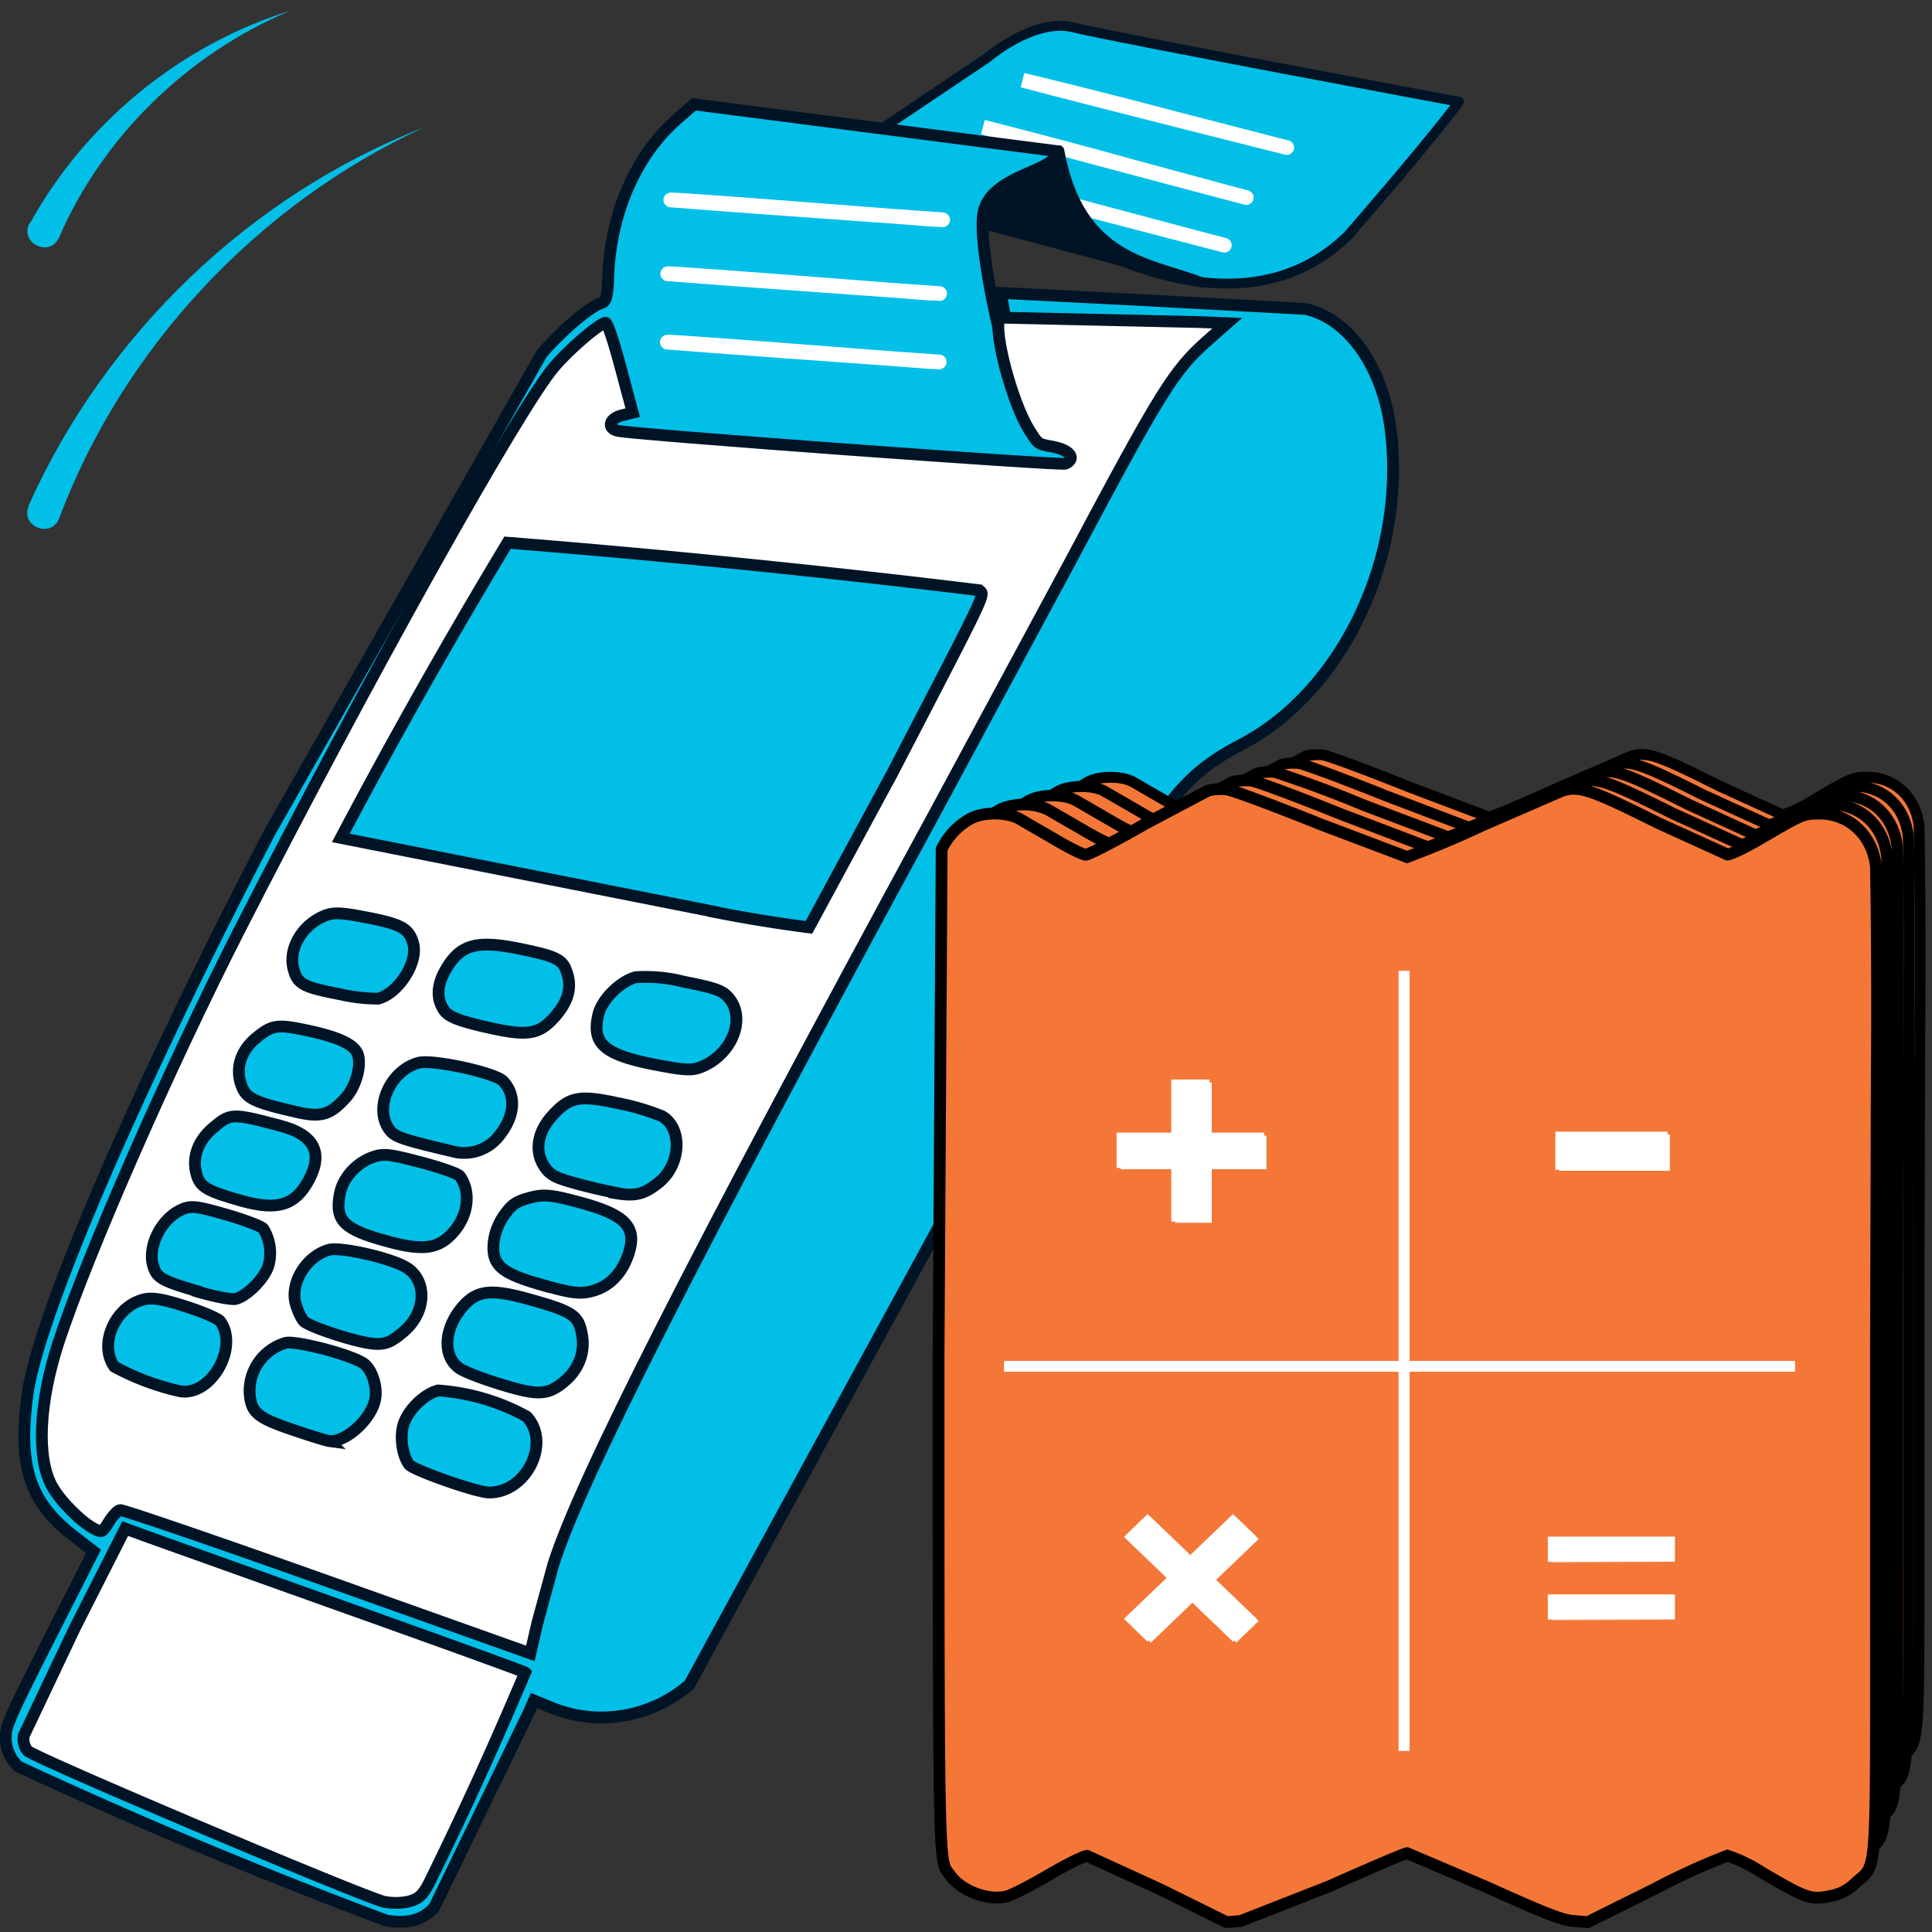 <svg xmlns="http://www.w3.org/2000/svg" width="10" height="10" xmlns:v="https://vecta.io/nano"><rect width="100%" height="100%" fill="#333333" stroke="none"/><defs><linearGradient id="A" gradientUnits="userSpaceOnUse" x1="8.033" y1="8.179" x2="8.682" y2="8.179"><stop offset=".034" stop-color="#fff"/><stop offset="1" stop-color="#ec693b"/></linearGradient><path id="B" d="M4.781 1.868c.418.029-.904-.063-1.327-.097-.005-.004.425.028.797.057l.53.041z"/><path id="C" d="M6.399 8.502l.116-.112-.221-.212.221-.212-.116-.112-.221.212-.221-.212-.116.112.221.212-.221.212.116.112.221-.212z"/></defs><g fill="#02bfe7"><path d="M24.56 48.1c-2.32-2.38-3.63-5.64-3.61-8.88.18 3.24 1.67 6.34 4.01 8.46.28.26-.13.69-.4.41h0zm-4.59-1.85c-1.3-1.58-1.93-3.63-1.78-5.6.04 1.97.86 3.88 2.2 5.22.27.28-.17.69-.43.38h0z" transform="matrix(.109 .275 -.275 .109 10.697 -9.377)"/><path d="M4.32.83l.79-.531s.241-.208.446-.157 1.996.385 1.996.385-.14.192-.575.692c-.569.556-1.414.018-1.562-.059S4.321.83 4.321.83z" stroke="#001426" stroke-width=".051" stroke-linejoin="round"/></g><path d="M6.259 1.249c.406.105-.878-.227-1.287-.339-.004-.005.413.106.773.202l.514.137zm.114-.247c.405.107-.877-.231-1.285-.344a35.62 35.62 0 0 1 .772.205l.513.139zm.209-.258c.407.102-.879-.22-1.289-.329a35.52 35.52 0 0 1 .775.196l.515.133z" fill="none" stroke="#fff" stroke-width=".076"/><g stroke="#001426"><path d="M6.225 1.464L3.787.811C3.742.799 3.703.777 3.669.745 3.58.66 3.584.788 3.595.544c.203.419 1.153.373 1.888.235.105.576.481.579.742.684z" fill="#001426" stroke-width=".051" stroke-linejoin="round"/><g stroke-width=".061"><path d="M1.995 9.939a26.83 26.83 0 0 1-1.901-.796c-.047-.045-.07-.106-.063-.171.005-.053.046-.14.272-.585l.181-.357-.111-.086C.152 7.77.093 7.587.142 7.22c.054-.404.565-1.59 1.254-2.912l1.407-2.476c.099-.117.253-.248.309-.263.025-.007.033-.035.036-.132.011-.331.141-.631.356-.82l.088-.077 1.876.242c.014.104-.317.115-.374.303-.063.206.254 1.375.086.431l.767.039.81.044c.222.049.398.297.44.618.086.662-.246 1.364-.776 1.639-.233.121-.357.251-.524.549l-.882 1.659-1.447 2.656c-.198.17-.475.217-.713.119l-.091-.037-.025.057-.491 1.013c-.058.066-.139.088-.252.068z" fill="#02bfe7"/><g fill="#fff"><path d="M2.22 9.748a20.28 20.28 0 0 0 .498-1.091c-.005-.005-.419-.155-.919-.333l-1.03-.368-.121-.044-.261.515-.265.559c-.003.029.004.056.021.076.028.034 1.739.758 1.847.782a.32.32 0 0 0 .127-.002c.05-.014.07-.031.103-.094z"/><path d="M2.866 8.092c.136-.429.714-1.568 1.975-3.889l.693-1.286c.477-.897.54-.999.719-1.157l.099-.087-.142-.006-1.035-.023c-.037.07.068.449.152.581.048.075.041.072.121.087.09.017.124.061.067.088-.023.011-2.234-.151-2.317-.17-.058-.013-.045-.064.02-.08l.057-.014-.063-.235c-.039-.146-.069-.234-.079-.231-.04.012-.185.136-.263.227-.182.211-.975 1.631-1.642 2.939C.87 5.541.452 6.494.303 6.948c-.101.309-.115.598-.034.744.043.078.15.185.219.221.04.02.042.019.075-.035.019-.031.045-.059.058-.062s.496.162 1.074.368l1.05.374.037-.16.083-.304z"/></g><g fill="#02bfe7"><path d="M1.759 5.146c-.19-.037-.219-.052-.24-.131-.027-.102.041-.222.154-.272.05-.022.088-.021.231.007.175.034.214.057.235.134.026.097-.076.257-.181.285a.89.89 0 0 1-.199-.023zm1.937-.427l-1.932-.382a31.12 31.12 0 0 1 .863-1.528 59.24 59.24 0 0 1 2.441.246c.03.027.054-.024-.45.948l-.431.797a7.45 7.45 0 0 1-.491-.08zm-1.181.597c-.135-.031-.189-.052-.213-.082-.043-.057-.043-.13.002-.21.077-.136.159-.16.392-.112.193.04.22.055.242.133s-.003.147-.069.221c-.081.09-.141.099-.353.05z"/><path d="M1.536 5.756c-.224-.051-.264-.071-.288-.142-.03-.086-.001-.177.077-.241.085-.07.11-.073.277-.037.16.035.238.074.252.127.016.06-.014.162-.063.217-.082.091-.129.105-.255.076zm1.851-.246c-.262-.052-.326-.109-.29-.259.018-.077.112-.171.193-.193a.8.8 0 0 1 .252.024c.168.033.202.046.235.089.082.106.012.282-.139.348-.054.024-.089.022-.25-.009zm-1.038.451c-.275-.065-.308-.076-.337-.119-.077-.112.01-.303.155-.341.072-.019.395.051.437.095.067.07.062.175-.013.273a.23.23 0 0 1-.243.092z"/><path d="M1.256 6.217c-.187-.052-.222-.073-.24-.143-.022-.082.008-.168.082-.232.095-.082.101-.082.357-.014.171.046.219.138.144.279-.07.131-.161.16-.343.11zm.76.211c-.235-.062-.283-.108-.258-.245.015-.082.079-.157.161-.19.061-.024.089-.022.256.022.103.027.195.059.205.072.058.08.045.2-.031.288s-.153.101-.334.053z"/><path d="M1.021 6.683C.836 6.629.81 6.613.792 6.55c-.028-.1.041-.238.143-.287.051-.024.077-.022.234.023.097.028.184.061.194.074a.24.24 0 0 1 .027.189c-.019.066-.108.157-.169.174-.021.006-.111-.012-.2-.038zm2.173-.508a2.73 2.73 0 0 1-.211-.049c-.113-.031-.138-.045-.169-.094-.047-.075-.031-.172.04-.252.091-.103.143-.114.344-.07a1.23 1.23 0 0 1 .228.067c.107.061.1.248-.014.342-.075.061-.122.074-.219.058z"/><path d="M.936 7.202a1.31 1.31 0 0 1-.344-.128c-.082-.113.001-.307.147-.347.047-.013.1-.004.222.035.088.028.169.063.179.077.096.133-.044.383-.203.363zm.973-.25c-.098-.015-.312-.087-.337-.114-.013-.014-.032-.055-.042-.091-.029-.109.057-.246.173-.278.06-.016.311.04.396.089.113.065.11.231-.007.332-.073.063-.105.074-.184.062zm.9-.3c-.217-.062-.264-.103-.254-.221a.31.31 0 0 1 .055-.142c.041-.057.063-.071.134-.09s.111-.015.262.026c.235.064.294.128.246.269-.035.101-.1.166-.189.189-.062.016-.108.01-.254-.032z"/><path d="M1.704 7.459c-.015-.002-.103-.029-.196-.061-.178-.061-.209-.088-.216-.188a.26.26 0 0 1 .185-.259c.053-.014.338.06.405.106.044.03.074.125.059.19-.022.103-.156.222-.238.211zm.897-.291c-.094-.028-.193-.066-.219-.083-.093-.061-.087-.207.013-.322.073-.084.145-.093.337-.04.236.066.263.084.281.188.016.095-.021.184-.101.247s-.131.065-.311.01z"/><path d="M2.53 7.725c-.065-.001-.392-.116-.413-.145-.035-.048-.048-.142-.029-.206.023-.075.106-.158.18-.177a1.11 1.11 0 0 1 .458.135c.128.136-.003.397-.197.393z"/></g></g></g><g fill="none" stroke="#fff" stroke-width=".076"><use href="#B"/><use href="#B" x="0.002" y="-0.354"/><use href="#B" x="0.018" y="-0.736"/></g><g fill="#f47738" stroke="#000"><path d="M6.531 9.132l-.345-.158c-.015 0-.097.041-.182.09s-.174.095-.198.102c-.087.024-.216-.024-.271-.1s-.055.069-.055-2.47l.015-2.403c.018-.052.085-.121.143-.149s.165-.028.224.002l.168.097c.068.041.135.074.15.074s.142-.066.282-.146l.298-.158c.023-.006.064-.009.09-.005s.224.077.441.164l.415.157c.012 0 .172-.067.356-.15l.378-.164c.083-.027.135-.009.457.152l.33.151a.7.7 0 0 0 .16-.077c.195-.115.202-.118.278-.118.142 0 .253.105.268.255a40.29 40.29 0 0 1 .004 1.014L9.933 6.56v1.193c0 1.359.007 1.255-.097 1.349a.22.22 0 0 1-.117.063c-.097.02-.116.014-.332-.114-.072-.042-.144-.077-.16-.077a3.23 3.23 0 0 0-.346.158l-.317.158-.067-.006c-.056-.005-.127-.032-.42-.164l-.371-.158c-.01 0-.177.071-.371.158l-.42.164-.067.006z" stroke-width=".056"/><path d="M6.399 9.294l-.353-.162c-.016 0-.099.041-.186.092s-.178.098-.203.104c-.089.024-.221-.025-.277-.102s-.056.071-.056-2.526l.015-2.456c.019-.053.087-.124.146-.152s.169-.029.229.002l.172.099c.069.042.138.076.153.076s.145-.067.289-.15l.305-.162c.024-.007.065-.009.092-.005s.229.079.451.168l.424.161c.012 0 .176-.069.364-.153l.386-.168c.085-.027.138-.01.467.155l.338.154c.016 0 .09-.035.164-.079.2-.117.206-.12.284-.12.145 0 .259.107.274.26.004.039.006.505.004 1.037l-.003 1.297v1.22c0 1.389.008 1.283-.099 1.379-.044.039-.072.054-.12.064-.099.021-.118.014-.34-.116-.074-.043-.147-.079-.163-.079a3.3 3.3 0 0 0-.353.162l-.324.162-.069-.006c-.057-.005-.13-.033-.429-.168l-.379-.162a6 6 0 0 0-.379.162l-.429.168-.069.006z" stroke-width=".057"/><path d="M6.267 9.455l-.361-.165c-.016 0-.102.042-.19.094a1.54 1.54 0 0 1-.207.107.3.3 0 0 1-.283-.104c-.061-.083-.057.072-.057-2.581l.015-2.51c.019-.054.089-.127.149-.156s.172-.03.234.002l.176.102c.071.042.141.077.157.077s.148-.069.295-.153l.311-.165a.28.28 0 0 1 .094-.006 6.01 6.01 0 0 1 .46.171l.434.164c.012 0 .18-.071.372-.157l.395-.171c.086-.028.141-.01.477.159l.345.158c.017 0 .092-.036.167-.08.204-.12.211-.123.29-.123.148 0 .264.11.28.266.004.04.006.516.004 1.059l-.004 1.326v1.246c0 1.42.008 1.312-.101 1.409a.23.23 0 0 1-.122.066c-.101.021-.121.014-.347-.119-.075-.044-.15-.08-.167-.08s-.179.074-.361.165l-.331.165-.07-.006c-.058-.005-.133-.034-.439-.171l-.388-.165c-.011 0-.185.074-.388.165l-.439.171-.07.006z" stroke-width=".059"/><path d="M6.135 9.616l-.368-.169c-.016 0-.104.043-.194.096s-.186.102-.212.109c-.093.025-.231-.026-.289-.106s-.058.074-.058-2.636l.016-2.564c.02-.055.091-.129.152-.159a.31.31 0 0 1 .239.002l.18.104c.072.043.144.079.16.079s.151-.07.301-.156l.318-.169c.025-.007.068-.009.096-.006s.239.082.47.175l.443.168c.013 0 .184-.072.38-.16l.403-.175c.088-.028.144-.01.488.162l.353.161c.017 0 .094-.037.171-.082.209-.123.215-.125.297-.126.151 0 .27.112.286.272.004.041.006.527.004 1.082l-.004 1.354v1.273c0 1.45.008 1.34-.103 1.439-.045.041-.075.057-.125.067-.103.021-.123.015-.355-.121-.077-.045-.154-.082-.17-.082a3.45 3.45 0 0 0-.369.169l-.338.169-.072-.006c-.06-.005-.136-.035-.448-.175l-.396-.169c-.011 0-.189.076-.396.169l-.448.175-.072.006z" stroke-width=".06"/><path d="M6.003 9.778l-.376-.172c-.017 0-.106.044-.198.098s-.19.104-.216.111c-.095.026-.236-.026-.295-.109s-.06.075-.06-2.692l.016-2.618a.35.35 0 0 1 .156-.162c.067-.032.18-.031.244.003l.183.106c.074.044.147.081.163.081s.155-.072.308-.16l.325-.172c.026-.007.07-.01.098-.006s.244.084.48.179l.452.171a5.11 5.11 0 0 0 .388-.163l.412-.179c.09-.029.147-.01.498.165l.36.164c.017 0 .096-.038.174-.084.213-.125.22-.128.303-.128.155 0 .276.115.292.277a43.91 43.91 0 0 1 .004 1.105L9.71 6.975v1.3c0 1.481.008 1.368-.105 1.47a.24.24 0 0 1-.128.068c-.105.022-.126.015-.362-.124a.77.77 0 0 0-.174-.084 3.52 3.52 0 0 0-.377.172l-.346.172-.073-.006c-.061-.005-.138-.035-.458-.179l-.404-.172c-.011 0-.193.078-.404.172l-.457.179-.073.006z" stroke-width=".061"/></g><g fill="#fff"><path d="M6.272 6.052h.283v-.174h-.283v-.275h-.189v.275H5.8v.174h.283v.277h.189zm1.799-.18h.572v.188h-.572z"/><use href="#C"/></g><path d="M8.033 8.267v.121h.648v-.121zm0-.299v.121h.648v-.121z" opacity=".4" fill="url(#A)"/><g fill="#fff"><path d="M7.239 5.025h.057v4.038h-.057z"/><path d="M5.197 7.044h4.094V7.1H5.197z"/><g stroke="#fff" stroke-width=".009"><path d="M8.016 8.257v.121h.649v-.121zm0-.299v.121h.649v-.121zm-1.76-1.917h.283v-.174h-.283v-.275h-.189v.275h-.283v.174h.283v.277h.189zm1.799-.179h.572v.188h-.572z"/><use href="#C" x="-0.017" y="-0.011"/></g></g></svg>